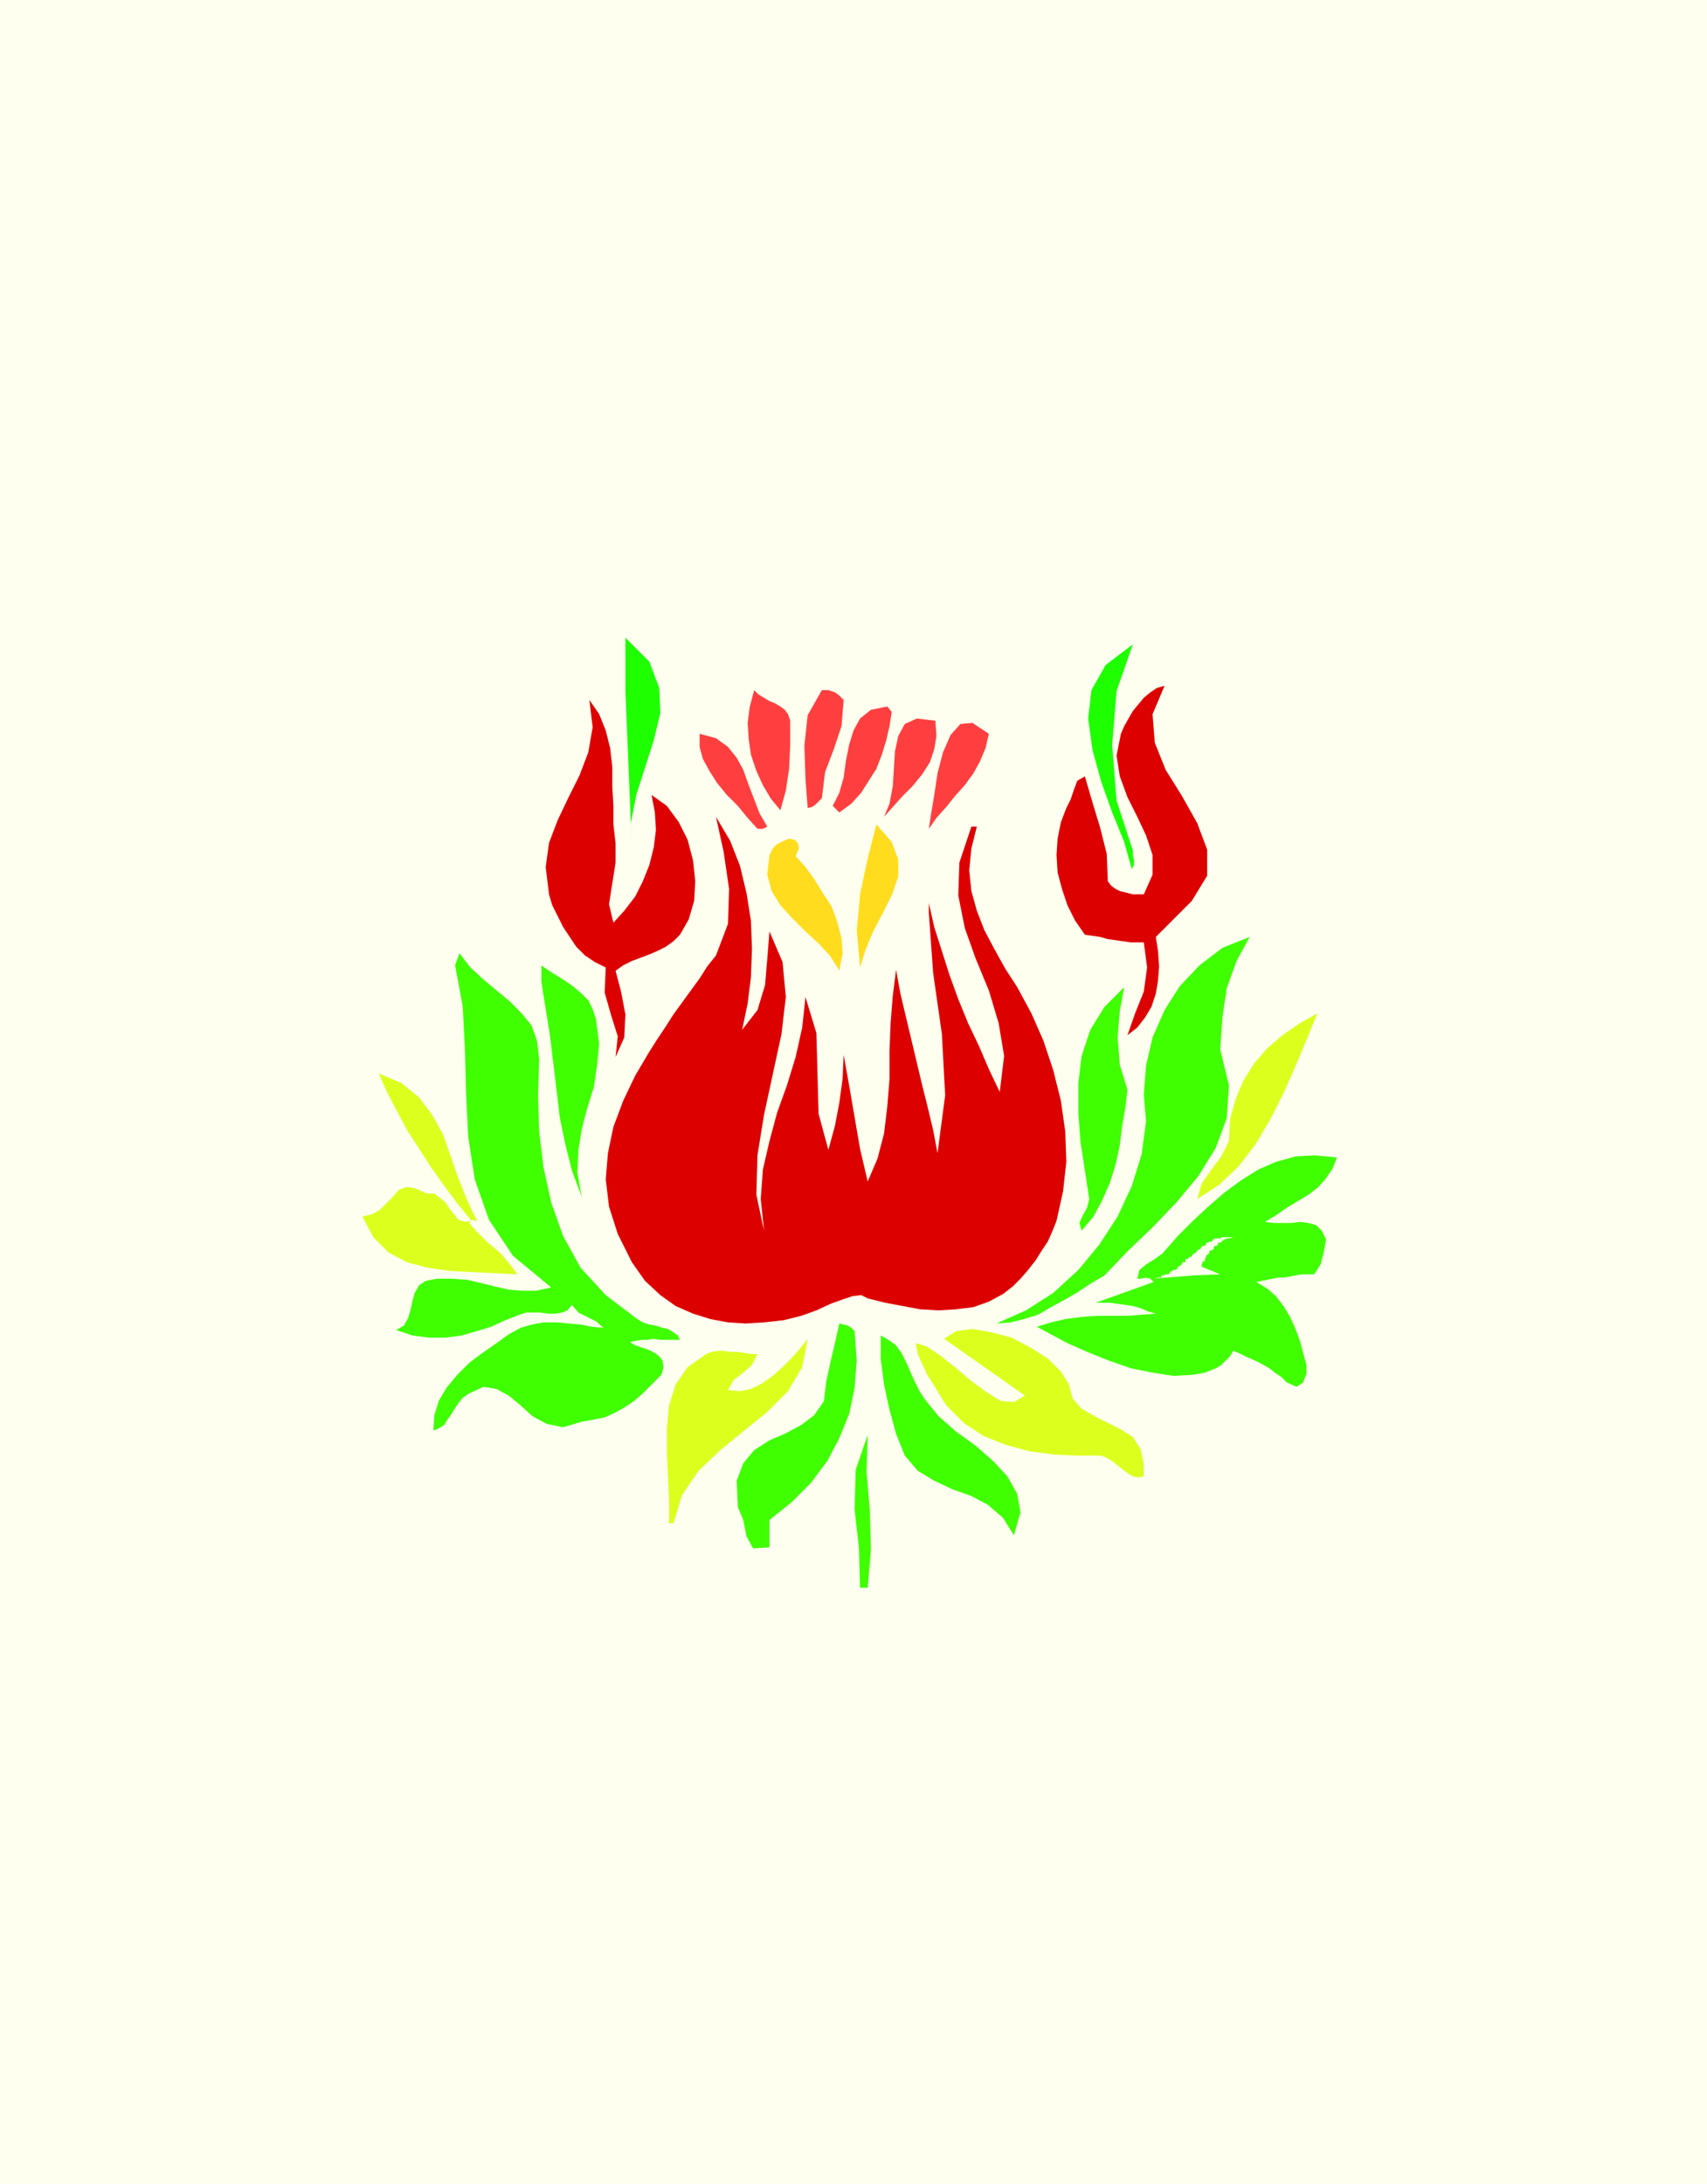<svg xmlns="http://www.w3.org/2000/svg" fill-rule="evenodd" height="192" preserveAspectRatio="none" stroke-linecap="round" viewBox="0 0 1564 2000" width="1.564in"><style>.pen1{stroke:none}.brush4{fill:#d00}.brush5{fill:#ff3f3f}.brush7{fill:#3fff00}.brush8{fill:#ddff1e}</style><path class="pen1" style="fill:#ffffef" d="M0 0h1564v2000H0V0z"/><path class="pen1" d="m1038 590-15 43-4 49 4 51 15 46v4l1 5v4l-2 4-7-25-11-27-10-28-8-29-4-29 3-26 13-23 25-19zM579 781l-2-51-2-49-2-48v-49l22 22 9 24 1 23-6 25-8 25-8 25-5 26 1 27z" style="fill:#1eff00"/><path class="pen1 brush4" d="m1059 858 2 13 1 14-1 13-2 12-4 12-6 10-7 9-9 7 7-20 8-20 3-22-3-23h-12l-7-1-7-1-7-1-7-2-7-1-7-1-9-13-7-14-5-15-4-15-1-16 1-15 3-15 5-13 4-8 3-9 3-8 7-4 7 24 7 23 6 24 1 25 3 4 4 3 4 2 4 1 4 1 4 1h10l8-18v-18l-6-18-8-17-9-18-7-19-3-19 4-20 3-7 4-7 4-7 5-6 5-6 6-5 6-4 7-2-11 26 2 26 10 25 15 24 14 25 9 24v24l-14 23-33 33z"/><path class="pen1 brush5" d="m773 641-2 24-7 21-8 21-3 24-3 3-3 3-3 2-4 1-2-27-1-30 3-28 13-23h6l6 2 4 3 4 4zm-49 19v22l-1 22-3 20-5 18-9-11-7-12-6-13-5-15-2-14-1-15 2-15 4-15 4 4 5 3 5 3 5 2 5 3 4 3 3 4 2 6zm93-8-2 13-3 13-4 13-5 13-7 11-7 11-9 10-11 8-6-6 6-12 4-14 2-15 3-15 4-13 6-11 10-8 15-3 4 5z"/><path class="pen1 brush4" d="m564 889 5 19 4 21-1 21-8 18 2-19-6-19-6-21 1-23-10-5-9-6-8-8-6-9-6-9-5-10-5-10-3-10-3-25 3-22 8-21 10-21 10-20 8-21 4-23-3-25 9 13 6 15 4 16 2 17v18l1 18v17l2 17v18l-3 19-3 19 4 17 10-11 10-13 7-14 6-15 4-16 2-16-1-16-3-16 14 10 11 15 8 16 5 19 2 19-1 18-5 17-8 14-6 6-7 5-8 4-7 3-8 3-8 3-8 4-7 5z"/><path class="pen1 brush5" d="m857 660 1 14-2 12-4 12-7 11-9 11-9 9-9 10-8 9 5-12 3-16 1-16 1-16 3-14 6-11 11-5 17 2zm49 12-3 13-5 12-6 11-8 11-9 10-8 10-9 10-7 10 2-13 3-18 3-20 5-19 7-16 9-10 11-1 15 10zm-203 85-2 1-2 1h-5l-9-10-9-11-10-10-9-11-7-11-6-11-3-11v-12l15 4 11 8 8 10 6 11 5 14 5 13 5 13 7 12z"/><path class="pen1 brush4" d="M851 836v-9l5 22 7 22 7 22 8 22 9 22 10 21 9 21 10 21 4-33-5-30-9-30-12-29-10-28-6-30 1-30 11-33h5l-5 20-2 20 2 19 5 18 7 18 9 17 10 18 11 17 13 24 11 25 9 27 7 28 4 28 1 28-3 27-6 27-4 10-4 9-6 9-5 8-7 9-7 8-7 7-9 7-13 7-14 5-16 2-16 1-17-1-16-3-16-3-16-4-6-3-8 1-9 3-11 4-13 6-14 5-16 4-18 2-17 1-16-1-16-3-16-5-16-7-14-10-14-13-12-17-13-26-8-25-3-25 2-24 5-24 9-24 11-23 13-22 7-11 8-12 7-11 8-11 8-11 8-11 7-11 8-10 11-29 1-32-5-34-7-32 13 22 9 23 6 25 4 25 1 26-1 26-3 24-5 24 14-18 7-23 2-24 2-25 12 28 3 32-4 34-8 37-8 37-6 37-1 36 7 33-3-29 2-27 6-26 7-26 9-25 8-26 6-27 3-28 10 33 1 37 1 37 9 33 6-22 4-21 3-22 1-22 5 28 5 29 5 29 7 30 9-21 6-23 3-25 2-25v-26l1-25 2-25 3-24 4 22 5 21 5 21 5 21 5 21 5 20 5 21 4 21 7-53-3-56-8-56-4-55z"/><path class="pen1" d="m788 886-3-34 3-33 7-33 8-31 14 16 6 16v16l-6 17-8 16-9 17-7 17-5 16zm-59-102 9 10 8 11 8 13 8 12 5 14 4 15 1 14-3 16-8-13-11-12-12-11-12-12-11-12-8-13-4-15 2-18 3-6 4-4 6-3 5-2 5 1 3 3 1 5-3 7z" style="fill:#ffdd1e"/><path class="pen1 brush7" d="m1145 858-12 22-9 25-4 27-2 29 8 33-2 30-10 27-16 26-20 24-22 23-23 22-21 22-12 7-12 8-12 7-13 7-12 7-13 4-12 3-13 1 27-12 25-16 23-21 19-23 17-26 13-28 9-29 4-30-2-25 2-26 6-26 11-25 14-22 18-19 21-16 25-10zm-679 364 11-6 10-3 11-2h12l11 1 11 1 10 2 11 1-7-6-8-4-8-4-6-7-4 5-5 2-6 1h-7l-7-1h-13l-6 2-13 5-13 6-13 4-14 4-15 2h-15l-15-2-15-5 7-4 4-7 2-7 2-9 2-7 4-7 6-4 10-2h14l14 1 13 3 12 3 13 3 12 1h13l14-3-35-29-22-33-13-37-6-39-2-40-1-40-2-39-7-38 4-11 10 13 12 11 12 10 12 10 11 11 9 11 5 14 2 17-1 33 1 33 4 33 7 32 11 31 16 29 23 25 29 22 5 3 6 2 6 1 6 2 5 1 5 3 4 3 2 4h-18l-6-1-6 1h-5l-6 1-5 1 5 3 6 2 6 2 6 3 4 3 3 4 1 6-2 7-9 9-8 8-8 7-9 6-9 5-9 4-10 2-11 2-17 5-15-3-13-7-11-10-11-9-11-6-12-2-13 6-6 4-4 5-4 6-3 5-3 4-3 5-5 3-5 2 1-14 4-13 7-12 10-12 11-11 12-9 13-9 11-8z"/><path class="pen1 brush7" d="M496 899v-15l7 5 8 5 8 5 7 5 7 6 6 6 4 8 3 9 3 23-2 20-3 20-6 19-5 19-3 19-1 21 4 22-9-24-6-24-5-24-3-25-3-25-3-25-4-25-4-25zm534 5-4 22-2 24 2 25 7 23-2 17-3 17-2 17-4 18-5 16-7 16-8 15-11 13-2-7 3-7 4-7 2-8-4-26-4-26-2-27v-27l3-25 8-24 13-21 18-18z"/><path class="pen1 brush8" d="m1126 1045 1-20 5-18 7-17 10-16 12-14 14-12 16-11 16-9-9 22-10 24-11 25-12 24-14 24-16 21-18 17-20 13 4-14 9-13 9-12 7-14zm-696 75 5 6 6 6 6 6 6 5 6 5 5 6 5 6 5 7-20-1-20-1-21-1-21-3-19-5-17-9-14-14-10-19 9-2 7-4 6-6 6-6 5-6 7-3 8 1 11 5h7l5 4 5 4 4 6 4 5 4 5 6 2 6-1-13-16-12-16-12-17-11-17-11-17-9-17-9-17-8-18 21 9 16 13 12 16 10 18 7 20 7 20 8 20 9 19h-2l-2-1-2 1-1 2z"/><path class="pen1 brush7" d="M1197 1250v8l-3 8-6 4-9-4-5-5-6-4-5-4-7-4-6-3-7-3-6-3-7-3-3 5-4 4-4 4-5 3-5 2-5 2-5 1-6 1v-91l25-1-17-7v-2l1-2v-1h2v-3h1v-2l1-1h1v-1h1v-2l1-1h2v-1h1v-2l1-1h2v-1h1v-2h3v-1l3-2 3-1h2l3-1h-11v1h-6l-1 1h-1v1l-1 1h-2l-1 1h-2v2h-1v1h-3v1l-1 1v1h-2v1h-1l-1 2-2 1h-1v-30l14-13 15-13 15-11 16-10 16-7 18-5 18-1 20 2-4 10-6 9-7 8-9 7-10 6-10 6-10 7-10 6 8 1h16l8-1 8 1 7 2 5 5 4 8-2 11-3 12-6 9h-12l-5 1-5 1-6 1h-5l-5 1-5 1-5 1-5 1 10 6 8 7 7 9 6 10 5 11 4 11 3 11 3 11zm-104 9-18 1-19-3-20-4-20-7-20-8-18-8-15-8-13-7 13-4 13-3 15-2 14-1h28l13-1 13-1-7-2-7-3-7-2-7-1-7-1-7-1h-13l53-19-3-3-4-1-5 1h-3l2-8 6-5 8-5 7-5 7-8 7-8 7-7 7-7v31l-1 1v1h-2l-1 1-1 1h-2v3h-3v2h-1v1h-1l-1 1h-1v2h-1l-1 1h-2l-1 1h-1l-1 1v1h-1v1h-4v1h-3v2h-4v1h-3l36-3v91zm-310-40 2 27-2 25-5 24-9 22-11 21-15 20-18 18-20 16v25l-15 1-6-11-3-15-5-12-1-24 6-16 10-12 14-9 14-6 15-8 12-9 9-13 2-18 4-18 4-17 4-18 4 1 4 1 3 2 3 3z"/><path class="pen1 brush8" d="M1048 1341v11l-5 1-5-1-5-3-4-3-5-4-5-4-5-3-5-2h-22l-22-1-22-3-22-6-20-8-18-12-16-16-13-21-5-8-4-9-4-9-2-10 10 3 12 8 14 11 14 12 15 11 13 8 12 1 10-6-74-52 11-7 15-2 17 3 19 5 17 9 16 10 12 12 7 11 4 14 8 9 12 7 12 6 12 6 11 7 7 11 3 14z"/><path class="pen1 brush7" d="m847 1281 13 16 16 14 18 13 16 14 13 14 9 16 3 17-6 21-10-16-14-12-15-8-17-6-17-8-15-9-12-14-8-20-6-22-5-23-3-23v-22l7 4 7 5 5 7 4 8 4 9 4 9 4 8 5 8z"/><path class="pen1 brush8" d="M617 1395h-4v-21l-1-22-1-22v-22l2-21 6-19 11-16 17-12 5-2 6-1h5l6 1h7l6 1 6 1h6l-5 10-8 7-9 7-5 9 11 1 10-2 10-5 10-7 9-8 8-8 8-9 7-9-5 26-13 22-19 19-21 17-22 18-20 19-15 22-8 26z"/><path class="pen1 brush7" d="M795 1454h-7l-1-36-4-36 1-36 11-32-1 34 3 36 1 35-3 35z"/></svg>
